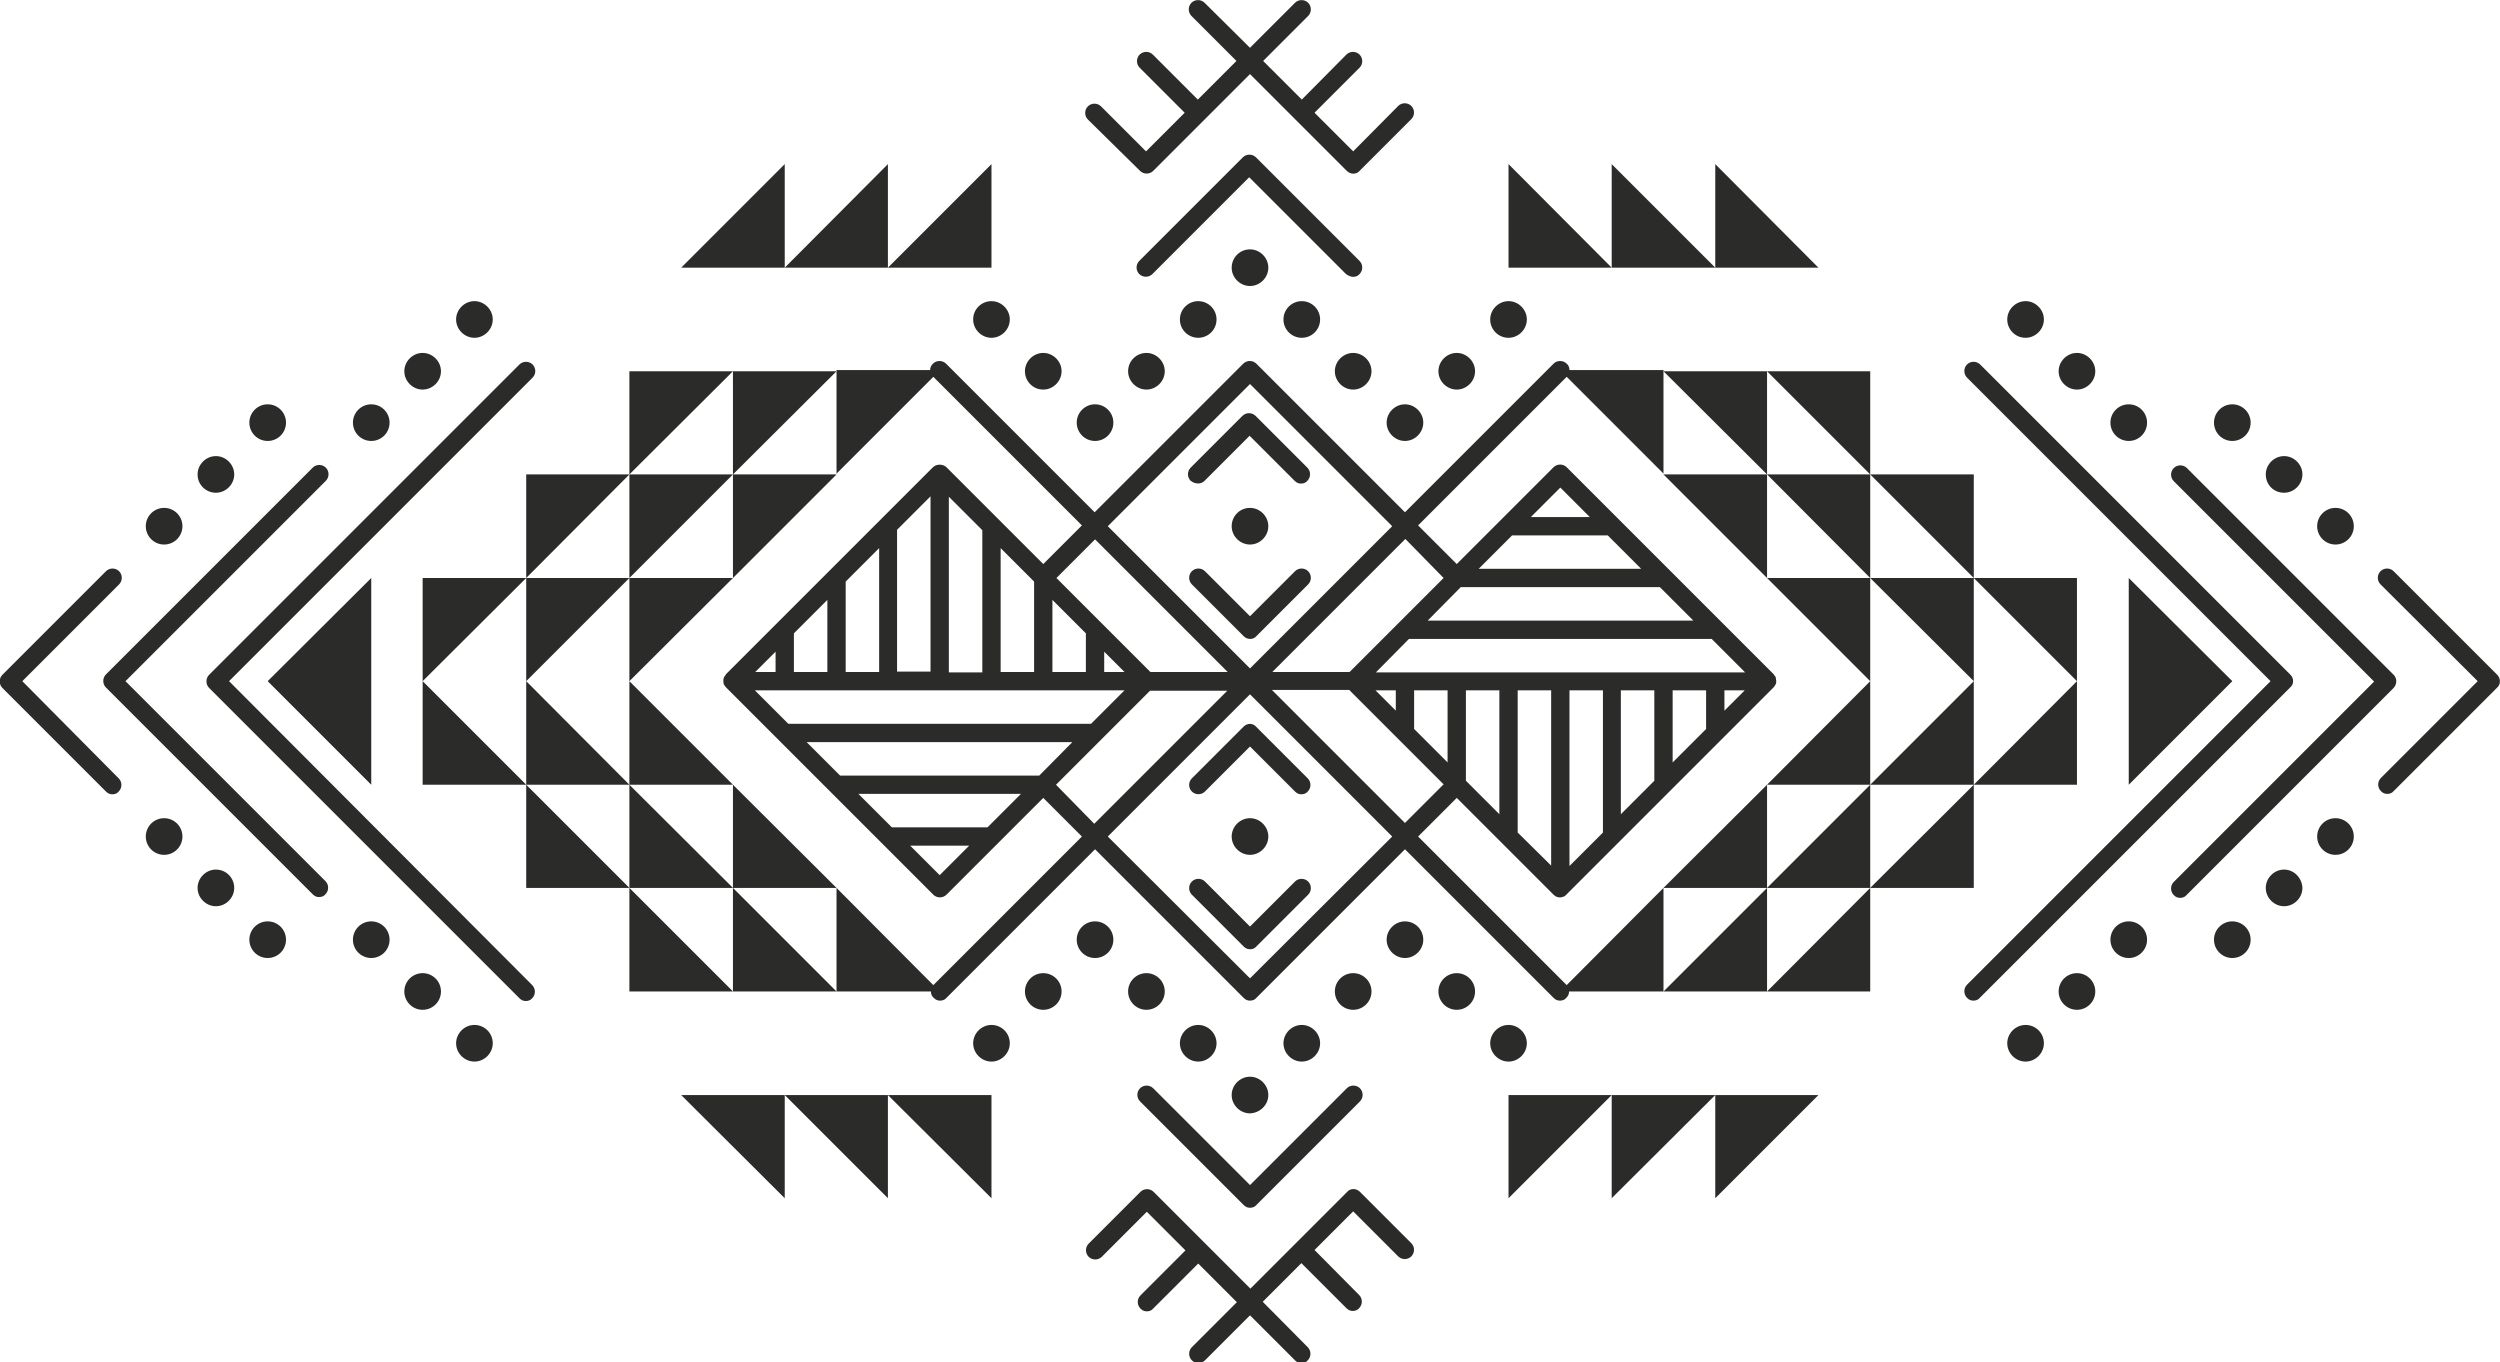 <?xml version="1.0" encoding="utf-8"?>
<!-- Generator: Adobe Illustrator 26.3.1, SVG Export Plug-In . SVG Version: 6.00 Build 0)  -->
<svg version="1.1" id="Calque_1" xmlns="http://www.w3.org/2000/svg" xmlns:xlink="http://www.w3.org/1999/xlink" x="0px" y="0px"
	 viewBox="0 0 627.6 342" style="enable-background:new 0 0 627.6 342;" xml:space="preserve">
<style type="text/css">
	.st0{fill:#2B2B2A;}
</style>
<g>
	<path class="st0" d="M309.2,132.1c0,2.5,2.1,4.6,4.6,4.6c2.5,0,4.6-2.1,4.6-4.6s-2.1-4.6-4.6-4.6
		C311.2,127.5,309.2,129.6,309.2,132.1z"/>
	<path class="st0" d="M309.2,67.2c0,2.5,2.1,4.6,4.6,4.6c2.5,0,4.6-2.1,4.6-4.6s-2.1-4.6-4.6-4.6C311.2,62.6,309.2,64.7,309.2,67.2z
		"/>
	<circle class="st0" cx="326.8" cy="80.2" r="4.6"/>
	<path class="st0" d="M339.7,97.8c2.5,0,4.6-2.1,4.6-4.6c0-2.5-2.1-4.6-4.6-4.6s-4.6,2.1-4.6,4.6C335.1,95.7,337.2,97.8,339.7,97.8z
		"/>
	<path class="st0" d="M348.1,106.1c0,2.5,2.1,4.6,4.6,4.6c2.5,0,4.6-2.1,4.6-4.6c0-2.5-2.1-4.6-4.6-4.6
		C350.2,101.5,348.1,103.6,348.1,106.1z"/>
	<path class="st0" d="M365.7,97.8c2.5,0,4.6-2.1,4.6-4.6c0-2.5-2.1-4.6-4.6-4.6s-4.6,2.1-4.6,4.6C361.1,95.7,363.2,97.8,365.7,97.8z
		"/>
	<path class="st0" d="M378.7,84.8c2.5,0,4.6-2.1,4.6-4.6c0-2.5-2.1-4.6-4.6-4.6c-2.5,0-4.6,2.1-4.6,4.6
		C374.1,82.7,376.1,84.8,378.7,84.8z"/>
	<circle class="st0" cx="300.8" cy="80.2" r="4.6"/>
	<path class="st0" d="M283.2,93.2c0,2.5,2.1,4.6,4.6,4.6c2.5,0,4.6-2.1,4.6-4.6c0-2.5-2.1-4.6-4.6-4.6
		C285.3,88.6,283.2,90.6,283.2,93.2z"/>
	<circle class="st0" cx="274.9" cy="106.1" r="4.6"/>
	<path class="st0" d="M261.9,97.8c2.5,0,4.6-2.1,4.6-4.6c0-2.5-2.1-4.6-4.6-4.6s-4.6,2.1-4.6,4.6C257.3,95.7,259.3,97.8,261.9,97.8z
		"/>
	<path class="st0" d="M244.3,80.2c0,2.5,2.1,4.6,4.6,4.6c2.5,0,4.6-2.1,4.6-4.6c0-2.5-2.1-4.6-4.6-4.6
		C246.4,75.6,244.3,77.6,244.3,80.2z"/>
	<path class="st0" d="M318.4,274.9c0-2.5-2.1-4.6-4.6-4.6c-2.5,0-4.6,2.1-4.6,4.6s2.1,4.6,4.6,4.6
		C316.3,279.4,318.4,277.4,318.4,274.9z"/>
	<path class="st0" d="M331.4,261.9c0-2.5-2.1-4.6-4.6-4.6s-4.6,2.1-4.6,4.6c0,2.5,2.1,4.6,4.6,4.6S331.4,264.4,331.4,261.9z"/>
	<circle class="st0" cx="339.7" cy="248.9" r="4.6"/>
	<circle class="st0" cx="365.7" cy="248.9" r="4.6"/>
	<path class="st0" d="M383.3,261.9c0-2.5-2.1-4.6-4.6-4.6c-2.5,0-4.6,2.1-4.6,4.6c0,2.5,2.1,4.6,4.6,4.6
		C381.2,266.5,383.3,264.4,383.3,261.9z"/>
	<path class="st0" d="M305.4,261.9c0-2.5-2.1-4.6-4.6-4.6c-2.5,0-4.6,2.1-4.6,4.6c0,2.5,2.1,4.6,4.6,4.6
		C303.3,266.5,305.4,264.4,305.4,261.9z"/>
	<circle class="st0" cx="287.8" cy="248.9" r="4.6"/>
	<circle class="st0" cx="274.9" cy="235.9" r="4.6"/>
	<path class="st0" d="M352.7,231.3c-2.5,0-4.6,2.1-4.6,4.6c0,2.5,2.1,4.6,4.6,4.6c2.5,0,4.6-2.1,4.6-4.6
		C357.3,233.4,355.3,231.3,352.7,231.3z"/>
	<circle class="st0" cx="261.9" cy="248.9" r="4.6"/>
	<path class="st0" d="M248.9,257.3c-2.5,0-4.6,2.1-4.6,4.6c0,2.5,2.1,4.6,4.6,4.6c2.5,0,4.6-2.1,4.6-4.6
		C253.5,259.3,251.4,257.3,248.9,257.3z"/>
	<circle class="st0" cx="41.2" cy="132.1" r="4.6"/>
	<path class="st0" d="M54.2,123.7c2.5,0,4.6-2.1,4.6-4.6c0-2.5-2.1-4.6-4.6-4.6c-2.5,0-4.6,2.1-4.6,4.6
		C49.6,121.7,51.7,123.7,54.2,123.7z"/>
	<circle class="st0" cx="67.2" cy="106.1" r="4.6"/>
	<circle class="st0" cx="93.2" cy="106.1" r="4.6"/>
	<path class="st0" d="M106.1,97.8c2.5,0,4.6-2.1,4.6-4.6c0-2.5-2.1-4.6-4.6-4.6s-4.6,2.1-4.6,4.6C101.5,95.7,103.6,97.8,106.1,97.8z
		"/>
	<path class="st0" d="M119.1,84.8c2.5,0,4.6-2.1,4.6-4.6c0-2.5-2.1-4.6-4.6-4.6c-2.5,0-4.6,2.1-4.6,4.6
		C114.5,82.7,116.6,84.8,119.1,84.8z"/>
	<polygon class="st0" points="106.1,145.1 106.1,171 132.1,145.1 	"/>
	<polygon class="st0" points="158,145.1 132.1,145.1 132.1,171 	"/>
	<polygon class="st0" points="132.1,119.1 132.1,145.1 158,119.1 	"/>
	<polygon class="st0" points="184,119.1 158,119.1 158,145.1 	"/>
	<polygon class="st0" points="158,93.2 158,119.1 184,93.2 	"/>
	<polygon class="st0" points="210,93.2 184,93.2 184,119.1 	"/>
	<polygon class="st0" points="184,145.1 210,119.1 184,119.1 	"/>
	<polygon class="st0" points="184,145.1 158,145.1 158,171 	"/>
	<polygon class="st0" points="106.1,197 132.1,197 106.1,171 	"/>
	<polygon class="st0" points="132.1,171 132.1,197 158,197 	"/>
	<polygon class="st0" points="132.1,222.9 158,222.9 132.1,197 	"/>
	<polygon class="st0" points="158,197 158,222.9 184,222.9 	"/>
	<polygon class="st0" points="158,248.9 184,248.9 158,222.9 	"/>
	<polygon class="st0" points="184,248.9 210,248.9 184,222.9 	"/>
	<polygon class="st0" points="184,222.9 210,222.9 184,197 	"/>
	<polygon class="st0" points="158,171 158,197 184,197 	"/>
	<polygon class="st0" points="521.4,145.1 495.5,145.1 521.4,171 	"/>
	<polygon class="st0" points="495.5,171 495.5,145.1 469.5,145.1 	"/>
	<polygon class="st0" points="93.2,171 93.2,145.1 67.2,171 93.2,197 	"/>
	<polygon class="st0" points="534.4,171 534.4,197 560.4,171 534.4,145.1 	"/>
	<polygon class="st0" points="495.5,119.1 469.5,119.1 495.5,145.1 	"/>
	<polygon class="st0" points="469.5,145.1 469.5,119.1 443.6,119.1 	"/>
	<polygon class="st0" points="469.5,93.2 443.6,93.2 469.5,119.1 	"/>
	<polygon class="st0" points="443.6,93.2 417.6,93.2 443.6,119.1 	"/>
	<polygon class="st0" points="443.6,119.1 417.6,119.1 443.6,145.1 	"/>
	<polygon class="st0" points="469.5,171 469.5,145.1 443.6,145.1 	"/>
	<polygon class="st0" points="521.4,197 521.4,171 495.5,197 	"/>
	<polygon class="st0" points="469.5,197 495.5,197 495.5,171 	"/>
	<polygon class="st0" points="495.5,197 469.5,222.9 495.5,222.9 	"/>
	<polygon class="st0" points="443.6,222.9 469.5,222.9 469.5,197 	"/>
	<polygon class="st0" points="469.5,248.9 469.5,222.9 443.6,248.9 	"/>
	<polygon class="st0" points="417.6,248.9 443.6,248.9 443.6,222.9 	"/>
	<path class="st0" d="M393.3,247.3C393.3,247.3,393.3,247.3,393.3,247.3L356,210l9.7-9.7l11.3,11.3c0,0,0,0,0,0l13,13
		c0.2,0.2,0.5,0.4,0.7,0.5c0.3,0.1,0.6,0.2,0.9,0.2c0.3,0,0.6-0.1,0.9-0.2c0.3-0.1,0.5-0.3,0.7-0.5l13-13c0,0,0,0,0,0l13-13
		c0,0,0,0,0,0l13-13c0,0,0,0,0,0l13-13c0.2-0.2,0.3-0.4,0.5-0.7c0-0.1,0.1-0.1,0.1-0.2c0.1-0.2,0.1-0.4,0.1-0.6c0-0.1,0-0.2,0-0.2
		c0-0.2-0.1-0.5-0.1-0.7c0,0,0,0,0-0.1c0,0,0,0,0,0c-0.1-0.3-0.3-0.5-0.5-0.7c0,0,0,0,0-0.1l-13-13c0,0,0,0,0,0l-13-13c0,0,0,0,0,0
		l-13-13c0,0,0,0,0,0l-13-13c-0.9-0.9-2.4-0.9-3.3,0l-13,13c0,0,0,0,0,0l-11.3,11.3l-9.7-9.7l37.3-37.3l0,0l24.3,24.3v-26H394
		c0-0.6-0.2-1.2-0.7-1.6c-0.9-0.9-2.4-0.9-3.3,0l-37.3,37.3l-37.3-37.3c-0.9-0.9-2.4-0.9-3.3,0l-37.3,37.3l-37.3-37.3
		c-0.9-0.9-2.4-0.9-3.3,0c-0.5,0.5-0.7,1-0.7,1.6H210v26l24.3-24.3v0l37.3,37.3l-9.7,9.7l-11.3-11.3c0,0,0,0,0,0l-13-13
		c-0.2-0.2-0.5-0.4-0.8-0.5c-0.6-0.2-1.2-0.2-1.8,0c-0.3,0.1-0.5,0.3-0.8,0.5l-13,13c0,0,0,0,0,0l-13,13c0,0,0,0,0,0l-13,13
		c0,0,0,0,0,0l-13,13c0,0,0,0,0,0.1c-0.2,0.2-0.3,0.4-0.5,0.7c0,0,0,0,0,0c0,0,0,0,0,0.1c-0.1,0.2-0.1,0.5-0.1,0.7
		c0,0.1,0,0.2,0,0.2c0,0.2,0,0.4,0.1,0.6c0,0.1,0,0.2,0.1,0.2c0.1,0.2,0.3,0.5,0.5,0.7l13,13c0,0,0,0,0,0l13,13c0,0,0,0,0,0l13,13
		c0,0,0,0,0,0l13,13c0.9,0.9,2.4,0.9,3.3,0l13-13c0,0,0,0,0,0l11.3-11.3l9.7,9.7l-37.3,37.3l0,0L210,222.9v26h23.7
		c0,0.6,0.2,1.2,0.7,1.6c0.5,0.5,1,0.7,1.6,0.7c0.6,0,1.2-0.2,1.6-0.7l37.3-37.3l37.3,37.3c0.5,0.5,1,0.7,1.6,0.7
		c0.6,0,1.2-0.2,1.6-0.7l37.3-37.3l37.3,37.3c0.5,0.5,1,0.7,1.6,0.7c0.6,0,1.2-0.2,1.6-0.7c0.5-0.5,0.7-1,0.7-1.6h23.7v-26
		L393.3,247.3z M379.6,134.4h24l8.4,8.4h-40.8L379.6,134.4z M366.7,147.4h50l8.4,8.4h-66.7L366.7,147.4z M353.7,160.4h76l8.4,8.4
		h-92.7L353.7,160.4z M345.3,173.3h5.1v5.1L345.3,173.3z M355,173.3h8.4v18.1L355,183V173.3z M368,173.3h8.4v31.1L368,196V173.3z
		 M381,173.3h8.4v44L381,209V173.3z M394,173.3h8.4V209l-8.4,8.4V173.3z M406.9,173.3h8.4V196l-8.4,8.4V173.3z M419.9,173.3h8.4v9.7
		l-8.4,8.4V173.3z M338.8,173.3l12.3,12.3c0,0,0,0,0,0l11.3,11.3l-9.7,9.7l-33.4-33.4H338.8z M432.9,178.4v-5.1h5.1L432.9,178.4z
		 M391.7,122.4l7.4,7.4h-14.8L391.7,122.4z M362.4,145.1l-11.3,11.3c0,0,0,0,0,0l-12.3,12.3h-19.4l33.4-33.4L362.4,145.1z
		 M313.8,96.4l35.7,35.7l-35.7,35.7l-35.7-35.7L313.8,96.4z M308.2,168.7h-19.4l-12.3-12.3c0,0,0,0,0,0l-11.3-11.3l9.7-9.7
		L308.2,168.7z M264.2,168.7v-18.1l8.4,8.4v9.7H264.2z M251.2,168.7v-31.1l8.4,8.4v22.7H251.2z M238.2,168.7v-44l8.4,8.4v35.7H238.2
		z M225.2,168.7V133l8.4-8.4v44H225.2z M212.3,168.7V146l8.4-8.4v31.1H212.3z M199.3,168.7V159l8.4-8.4v18.1H199.3z M189.6,168.7
		l5.1-5.1v5.1H189.6z M277.2,163.6l5.1,5.1h-5.1V163.6z M282.3,173.3l-8.4,8.4h-76l-8.4-8.4H282.3z M247.9,207.7h-24l-8.4-8.4h40.8
		L247.9,207.7z M260.9,194.7h-50l-8.4-8.4h66.7L260.9,194.7z M235.9,219.7l-7.4-7.4h14.8L235.9,219.7z M265.1,197l11.3-11.3
		c0,0,0,0,0,0l12.3-12.3h19.4l-33.4,33.4L265.1,197z M313.8,245.6L278.1,210l35.7-35.7l35.7,35.7L313.8,245.6z"/>
	<polygon class="st0" points="417.6,222.9 443.6,222.9 443.6,197 	"/>
	<polygon class="st0" points="443.6,197 469.5,197 469.5,171 	"/>
	<circle class="st0" cx="41.2" cy="210" r="4.6"/>
	<path class="st0" d="M54.2,218.3c-2.5,0-4.6,2.1-4.6,4.6c0,2.5,2.1,4.6,4.6,4.6c2.5,0,4.6-2.1,4.6-4.6
		C58.8,220.4,56.8,218.3,54.2,218.3z"/>
	<circle class="st0" cx="67.2" cy="235.9" r="4.6"/>
	<circle class="st0" cx="93.2" cy="235.9" r="4.6"/>
	<circle class="st0" cx="106.1" cy="248.9" r="4.6"/>
	<path class="st0" d="M119.1,257.3c-2.5,0-4.6,2.1-4.6,4.6c0,2.5,2.1,4.6,4.6,4.6c2.5,0,4.6-2.1,4.6-4.6
		C123.7,259.3,121.6,257.3,119.1,257.3z"/>
	<path class="st0" d="M57.5,171l76.2-76.2c0.9-0.9,0.9-2.4,0-3.3c-0.9-0.9-2.4-0.9-3.3,0l-77.9,77.9c-0.9,0.9-0.9,2.4,0,3.3
		l77.9,77.9c0.5,0.5,1,0.7,1.6,0.7c0.6,0,1.2-0.2,1.6-0.7c0.9-0.9,0.9-2.4,0-3.3L57.5,171z"/>
	<path class="st0" d="M31.5,171l50.3-50.3c0.9-0.9,0.9-2.4,0-3.3c-0.9-0.9-2.4-0.9-3.3,0l-51.9,51.9c-0.9,0.9-0.9,2.4,0,3.3
		l51.9,51.9c0.5,0.5,1,0.7,1.6,0.7c0.6,0,1.2-0.2,1.6-0.7c0.9-0.9,0.9-2.4,0-3.3L31.5,171z"/>
	<path class="st0" d="M5.6,171l24.3-24.3c0.9-0.9,0.9-2.4,0-3.3c-0.9-0.9-2.4-0.9-3.3,0l-26,26c-0.9,0.9-0.9,2.4,0,3.3l26,26
		c0.5,0.5,1,0.7,1.6,0.7c0.6,0,1.2-0.2,1.6-0.7c0.9-0.9,0.9-2.4,0-3.3L5.6,171z"/>
	<circle class="st0" cx="586.3" cy="210" r="4.6"/>
	<path class="st0" d="M573.4,218.3c-2.5,0-4.6,2.1-4.6,4.6c0,2.5,2.1,4.6,4.6,4.6c2.5,0,4.6-2.1,4.6-4.6
		C577.9,220.4,575.9,218.3,573.4,218.3z"/>
	<circle class="st0" cx="560.4" cy="235.9" r="4.6"/>
	<circle class="st0" cx="534.4" cy="235.9" r="4.6"/>
	<circle class="st0" cx="521.4" cy="248.9" r="4.6"/>
	<path class="st0" d="M508.5,257.3c-2.5,0-4.6,2.1-4.6,4.6c0,2.5,2.1,4.6,4.6,4.6c2.5,0,4.6-2.1,4.6-4.6
		C513.1,259.3,511,257.3,508.5,257.3z"/>
	<circle class="st0" cx="586.3" cy="132.1" r="4.6"/>
	<path class="st0" d="M573.4,123.7c2.5,0,4.6-2.1,4.6-4.6c0-2.5-2.1-4.6-4.6-4.6c-2.5,0-4.6,2.1-4.6,4.6
		C568.8,121.7,570.8,123.7,573.4,123.7z"/>
	<circle class="st0" cx="560.4" cy="106.1" r="4.6"/>
	<circle class="st0" cx="534.4" cy="106.1" r="4.6"/>
	<path class="st0" d="M521.4,97.8c2.5,0,4.6-2.1,4.6-4.6c0-2.5-2.1-4.6-4.6-4.6c-2.5,0-4.6,2.1-4.6,4.6
		C516.8,95.7,518.9,97.8,521.4,97.8z"/>
	<path class="st0" d="M508.5,84.8c2.5,0,4.6-2.1,4.6-4.6c0-2.5-2.1-4.6-4.6-4.6c-2.5,0-4.6,2.1-4.6,4.6
		C503.9,82.7,505.9,84.8,508.5,84.8z"/>
	<path class="st0" d="M575,169.4l-77.9-77.9c-0.9-0.9-2.4-0.9-3.3,0c-0.9,0.9-0.9,2.4,0,3.3l76.2,76.2l-76.2,76.2
		c-0.9,0.9-0.9,2.4,0,3.3c0.5,0.5,1,0.7,1.6,0.7c0.6,0,1.2-0.2,1.6-0.7l77.9-77.9C575.9,171.8,575.9,170.3,575,169.4z"/>
	<path class="st0" d="M600.9,169.4L549,117.5c-0.9-0.9-2.4-0.9-3.3,0c-0.9,0.9-0.9,2.4,0,3.3l50.3,50.3l-50.3,50.3
		c-0.9,0.9-0.9,2.4,0,3.3c0.5,0.5,1,0.7,1.6,0.7c0.6,0,1.2-0.2,1.6-0.7l51.9-51.9C601.8,171.8,601.8,170.3,600.9,169.4z"/>
	<path class="st0" d="M626.9,169.4l-26-26c-0.9-0.9-2.4-0.9-3.3,0c-0.9,0.9-0.9,2.4,0,3.3L622,171l-24.3,24.3
		c-0.9,0.9-0.9,2.4,0,3.3c0.5,0.5,1,0.7,1.6,0.7c0.6,0,1.2-0.2,1.6-0.7l26-26C627.8,171.8,627.8,170.3,626.9,169.4z"/>
	<path class="st0" d="M339.7,69.5c0.6,0,1.2-0.2,1.6-0.7c0.9-0.9,0.9-2.4,0-3.3l-26-26c-0.9-0.9-2.4-0.9-3.3,0l-26,26
		c-0.9,0.9-0.9,2.4,0,3.3c0.9,0.9,2.4,0.9,3.3,0l24.3-24.3l24.3,24.3C338.6,69.3,339.2,69.5,339.7,69.5z"/>
	<path class="st0" d="M286.2,42.9c0.9,0.9,2.4,0.9,3.3,0l24.3-24.3l24.3,24.3c0.4,0.4,1,0.7,1.6,0.7s1.2-0.2,1.6-0.7l13-13
		c0.9-0.9,0.9-2.4,0-3.3c-0.9-0.9-2.4-0.9-3.3,0L339.7,38l-9.7-9.7l11.3-11.3c0.9-0.9,0.9-2.4,0-3.3c-0.9-0.9-2.4-0.9-3.3,0
		L326.8,25l-9.7-9.7l11.3-11.3c0.9-0.9,0.9-2.4,0-3.3c-0.9-0.9-2.4-0.9-3.3,0L313.8,12L302.4,0.7c-0.9-0.9-2.4-0.9-3.3,0
		c-0.9,0.9-0.9,2.4,0,3.3l11.3,11.3l-9.7,9.7l-11.3-11.3c-0.9-0.9-2.4-0.9-3.3,0c-0.9,0.9-0.9,2.4,0,3.3l11.3,11.3l-9.7,9.7
		l-11.3-11.3c-0.9-0.9-2.4-0.9-3.3,0c-0.9,0.9-0.9,2.4,0,3.3L286.2,42.9z"/>
	<path class="st0" d="M286.2,273.2c-0.9,0.9-0.9,2.4,0,3.3l26,26c0.5,0.5,1,0.7,1.6,0.7c0.6,0,1.2-0.2,1.6-0.7l26-26
		c0.9-0.9,0.9-2.4,0-3.3c-0.9-0.9-2.4-0.9-3.3,0l-24.3,24.3l-24.3-24.3C288.6,272.3,287.1,272.3,286.2,273.2z"/>
	<path class="st0" d="M341.4,299.2c-0.4-0.4-1-0.7-1.6-0.7s-1.2,0.2-1.6,0.7l-24.3,24.3l-24.3-24.3c-0.9-0.9-2.4-0.9-3.3,0l-13,13
		c-0.9,0.9-0.9,2.4,0,3.3c0.9,0.9,2.4,0.9,3.3,0l11.3-11.3l9.7,9.7l-11.3,11.3c-0.9,0.9-0.9,2.4,0,3.3c0.5,0.5,1,0.7,1.6,0.7
		s1.2-0.2,1.6-0.7l11.3-11.3l9.7,9.7l-11.3,11.3c-0.9,0.9-0.9,2.4,0,3.3c0.9,0.9,2.4,0.9,3.3,0l11.3-11.3l11.3,11.3
		c0.5,0.5,1,0.7,1.6,0.7c0.6,0,1.2-0.2,1.6-0.7c0.9-0.9,0.9-2.4,0-3.3L317,326.8l9.7-9.7l11.3,11.3c0.5,0.5,1,0.7,1.6,0.7
		c0.6,0,1.2-0.2,1.6-0.7c0.9-0.9,0.9-2.4,0-3.3L330,313.8l9.7-9.7l11.3,11.3c0.9,0.9,2.4,0.9,3.3,0c0.9-0.9,0.9-2.4,0-3.3
		L341.4,299.2z"/>
	<path class="st0" d="M313.8,160.4c0.6,0,1.2-0.2,1.6-0.7l13-13c0.9-0.9,0.9-2.4,0-3.3c-0.9-0.9-2.4-0.9-3.3,0l-11.3,11.3
		l-11.3-11.3c-0.9-0.9-2.4-0.9-3.3,0c-0.9,0.9-0.9,2.4,0,3.3l13,13C312.6,160.1,313.2,160.4,313.8,160.4z"/>
	<path class="st0" d="M312.2,182.4l-13,13c-0.9,0.9-0.9,2.4,0,3.3c0.9,0.9,2.4,0.9,3.3,0l11.3-11.3l11.3,11.3c0.5,0.5,1,0.7,1.6,0.7
		c0.6,0,1.2-0.2,1.6-0.7c0.9-0.9,0.9-2.4,0-3.3l-13-13C314.5,181.5,313.1,181.5,312.2,182.4z"/>
	<path class="st0" d="M302.4,120.7l11.3-11.3l11.3,11.3c0.5,0.5,1,0.7,1.6,0.7c0.6,0,1.2-0.2,1.6-0.7c0.9-0.9,0.9-2.4,0-3.3l-13-13
		c-0.9-0.9-2.4-0.9-3.3,0l-13,13c-0.9,0.9-0.9,2.4,0,3.3C300.1,121.6,301.5,121.6,302.4,120.7z"/>
	<path class="st0" d="M318.4,210c0-2.5-2.1-4.6-4.6-4.6c-2.5,0-4.6,2.1-4.6,4.6s2.1,4.6,4.6,4.6C316.3,214.6,318.4,212.5,318.4,210z
		"/>
	<path class="st0" d="M325.1,221.3l-11.3,11.3l-11.3-11.3c-0.9-0.9-2.4-0.9-3.3,0c-0.9,0.9-0.9,2.4,0,3.3l13,13
		c0.5,0.5,1,0.7,1.6,0.7c0.6,0,1.2-0.2,1.6-0.7l13-13c0.9-0.9,0.9-2.4,0-3.3C327.5,220.4,326,220.4,325.1,221.3z"/>
	<polygon class="st0" points="248.9,41.2 222.9,67.2 248.9,67.2 	"/>
	<polygon class="st0" points="222.9,41.2 197,67.2 222.9,67.2 	"/>
	<polygon class="st0" points="197,41.2 171,67.2 197,67.2 	"/>
	<polygon class="st0" points="378.7,41.2 378.7,67.2 404.6,67.2 	"/>
	<polygon class="st0" points="404.6,41.2 404.6,67.2 430.6,67.2 	"/>
	<polygon class="st0" points="430.6,41.2 430.6,67.2 456.5,67.2 	"/>
	<polygon class="st0" points="248.9,300.8 248.9,274.9 222.9,274.9 	"/>
	<polygon class="st0" points="222.9,300.8 222.9,274.9 197,274.9 	"/>
	<polygon class="st0" points="197,300.8 197,274.9 171,274.9 	"/>
	<polygon class="st0" points="378.7,300.8 404.6,274.9 378.7,274.9 	"/>
	<polygon class="st0" points="404.6,300.8 430.6,274.9 404.6,274.9 	"/>
	<polygon class="st0" points="430.6,300.8 456.5,274.9 430.6,274.9 	"/>
</g>
</svg>
